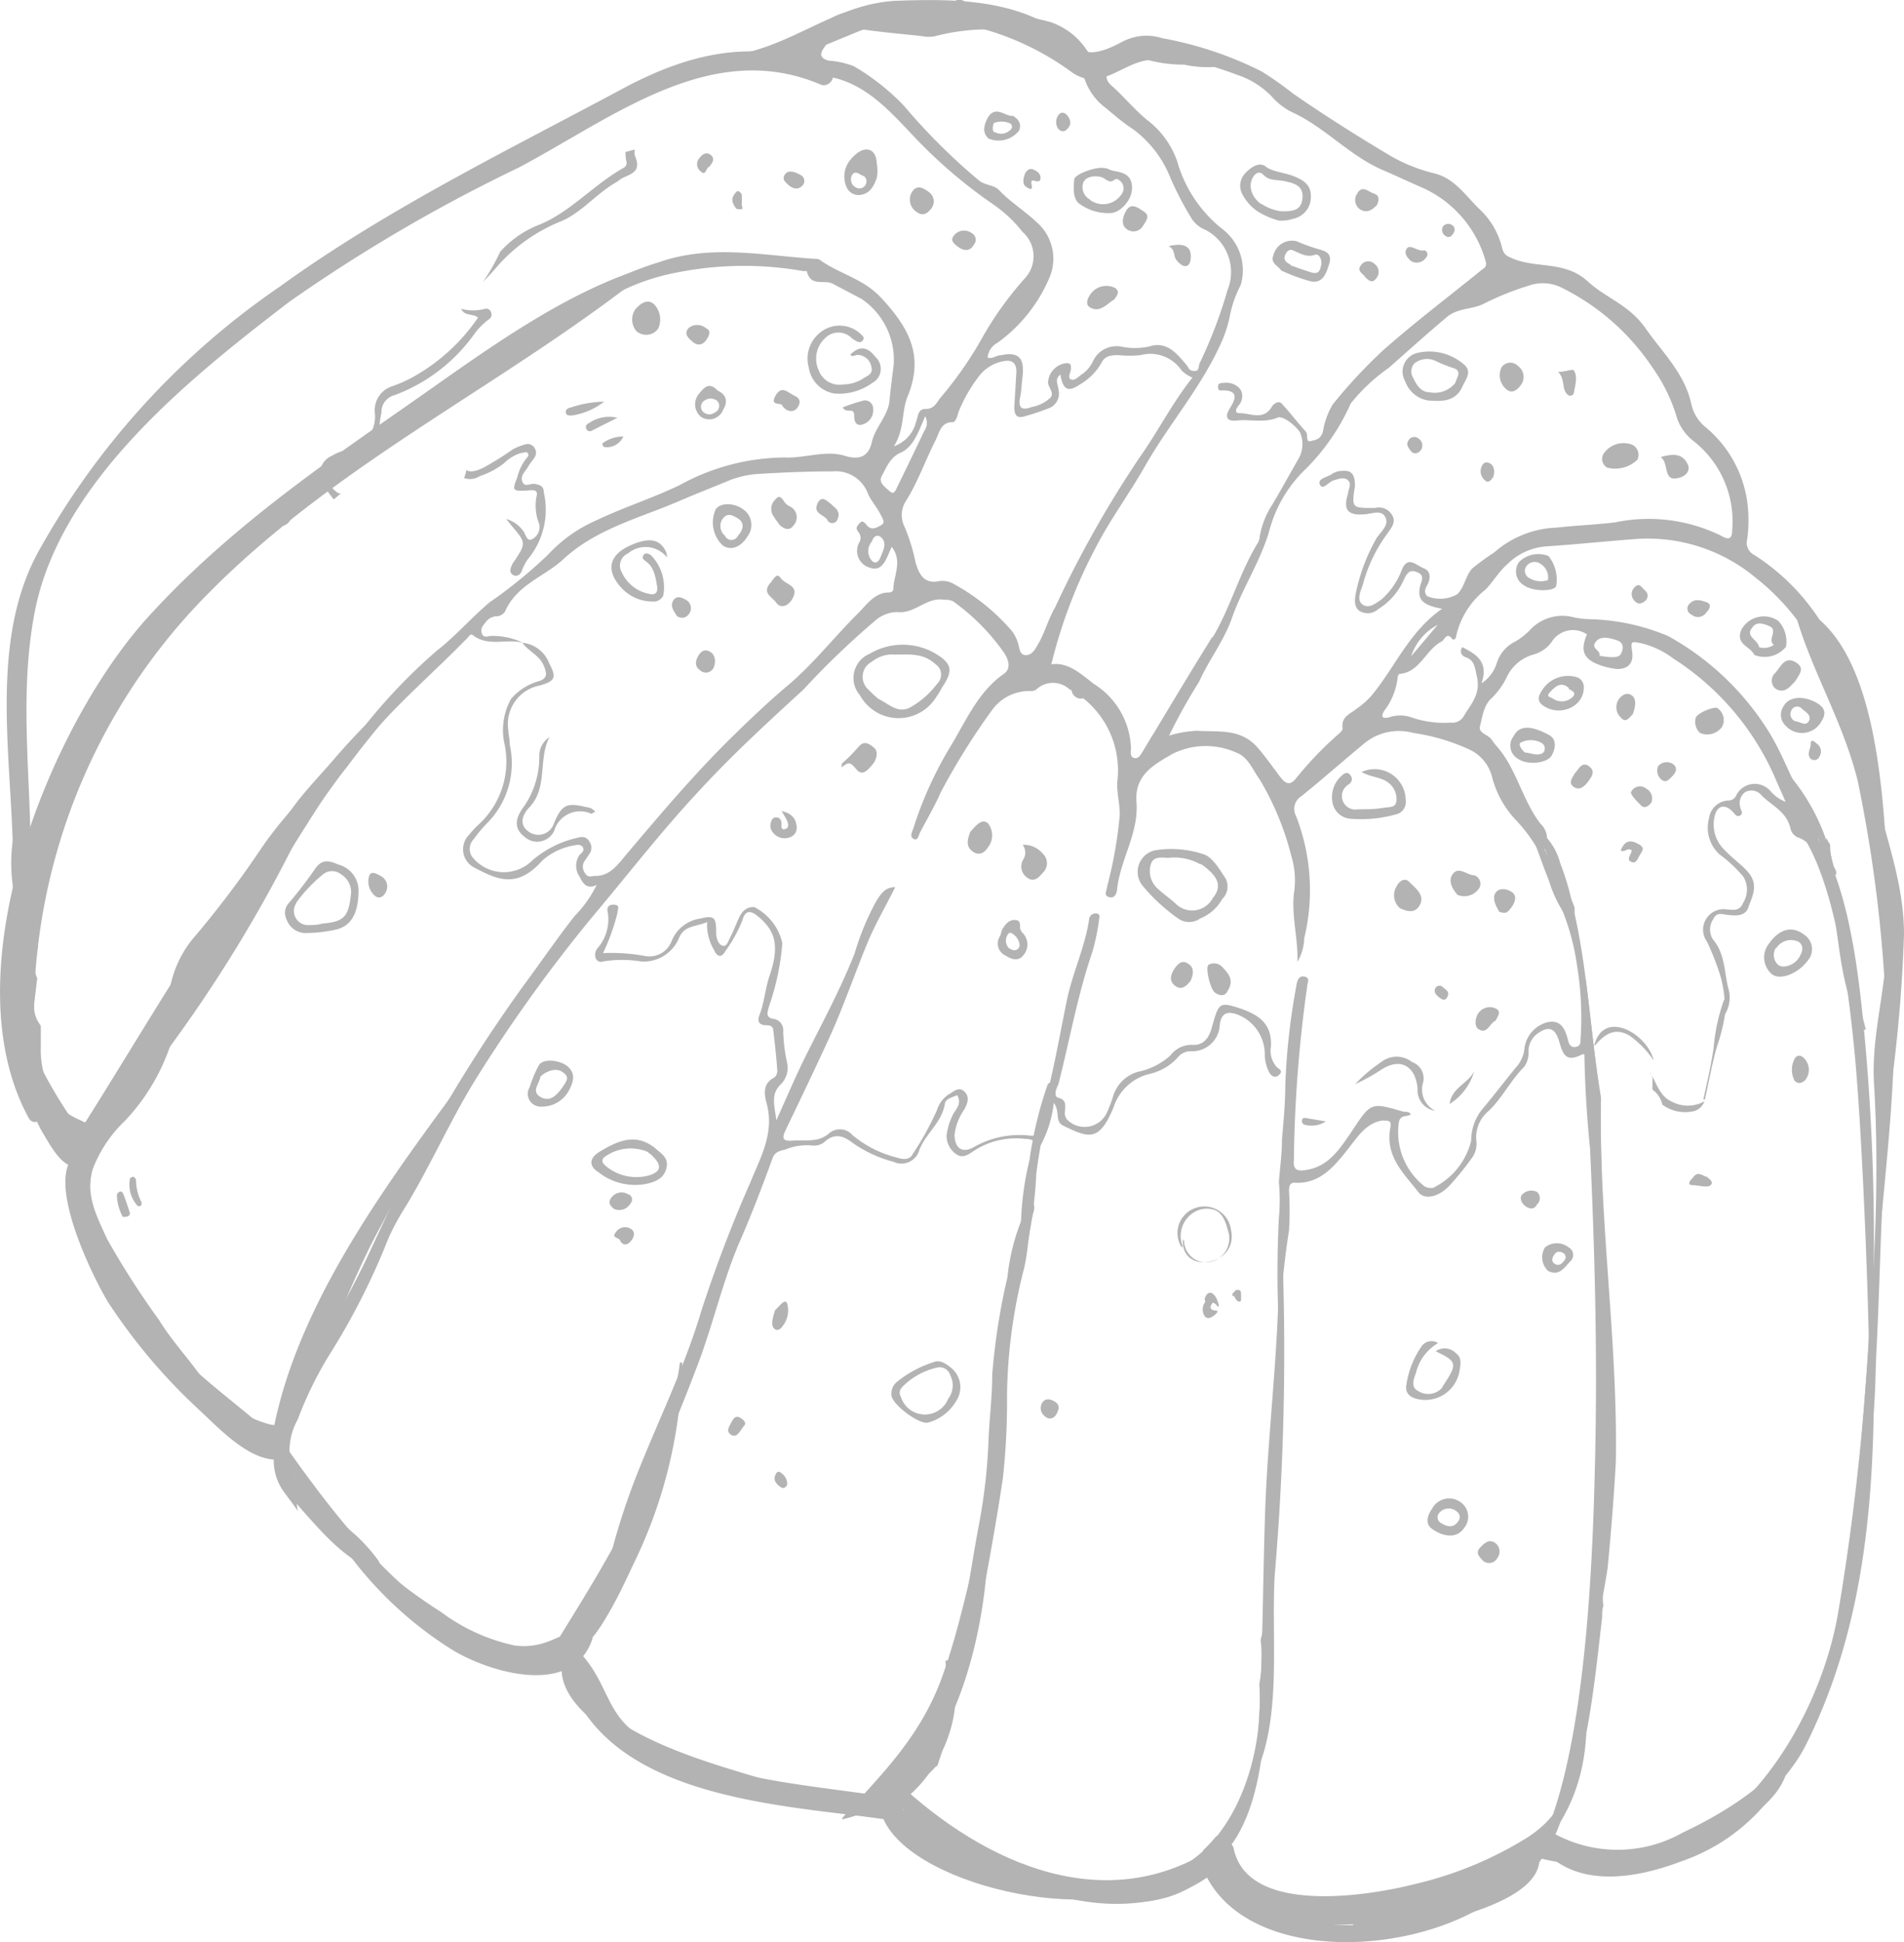 <?xml version="1.0" encoding="UTF-8"?> <svg xmlns="http://www.w3.org/2000/svg" viewBox="0 0 86.35 88.05"> <defs> <style>.cls-1,.cls-2{fill:#b3b3b3;}.cls-1{fill-rule:evenodd;}</style> </defs> <g id="Слой_2" data-name="Слой 2"> <g id="Слой_1-2" data-name="Слой 1"> <path class="cls-1" d="M57.87,66.61c0,.65-.08,1.3-.13,2,0,.5,0,1,0,1.5a14.4,14.4,0,0,0,.16-2.39Z"></path> <path class="cls-1" d="M72.6,49.77c-.47-2.79-.57-5.58-1.19-8.35,0-.1,0-.19,0-.28a6.57,6.57,0,0,0-.26-.61c-.1-.22-.17-.59-.43-.45s-.18.47-.06.74a10.52,10.52,0,0,1,.85,2.88,14.52,14.52,0,0,1,.17,3.42c0,.15,0,.29-.2.34s-.31-.08-.35-.24c-.13-.52-.3-1-.93-.88a1.4,1.4,0,0,0-1.07,1.26,1.49,1.49,0,0,1-.36.77c-.52.63-1,1.27-1.54,1.91a2.26,2.26,0,0,0-.51,1.44A3.24,3.24,0,0,1,65,53.85a.57.57,0,0,1-.4-.07,3.12,3.12,0,0,1-1.16-2.9c.08-.38.37-.22.54-.36-.09-.16-.25-.09-.37-.13-1.49-.44-1.44-.4-2.37,1-.5.72-1,1.5-2,1.65-.41.07-.6,0-.56-.45a60.6,60.6,0,0,1,.6-7.85c0-.18.16-.39-.1-.46s-.35.16-.38.37a30.3,30.3,0,0,0-.51,4.56c0,.81-.08,1.63-.15,2.44,0,.65-.09,1.29-.14,1.94a8.76,8.76,0,0,1,0,1.62,49.2,49.2,0,0,0,0,5c.1-1.48.23-3,.46-4.43a14.7,14.7,0,0,0,0-1.76c0-.16,0-.41.25-.4,1.15.07,1.81-.74,2.48-1.6.4-.51.78-1.1,1.49-1.22.32,0,.44,0,.37.35-.23,1.3.63,2.06,1.28,2.9.29.37.92.21,1.4-.29a13.09,13.09,0,0,0,1-1.23,1.09,1.09,0,0,0,.23-.77,1.54,1.54,0,0,1,.55-1.39c.62-.59,1-1.39,1.61-2a1.07,1.07,0,0,0,.2-.71,1,1,0,0,1,.45-.83c.46-.32.76-.22.93.35s.28,1,1,.65c.21-.12.23.08.24.22.07.88.36,1.72.38,2.62a13.31,13.31,0,0,0,.31,2.18C72.59,51.8,72.58,50.78,72.6,49.77Z"></path> <path class="cls-1" d="M74.94,48.84a1.6,1.6,0,0,1,0,.23c0,.11,0,.22,0,.33a1.12,1.12,0,0,1,.45.68,1.72,1.72,0,0,0,1.29.32.71.71,0,0,0,.62-.47,1.56,1.56,0,0,1-1.51,0c-.51-.24-.65-.79-.92-1.25l0-.05Z"></path> <path class="cls-1" d="M28,41.4c0-.17.14-.35-.11-.38s-.39.08-.33.32A2,2,0,0,1,27.09,43a.45.45,0,0,0-.06.47.25.25,0,0,0,.31.12,5.35,5.35,0,0,1,1.74,0,1.74,1.74,0,0,0,1.73-1.1c.25-.55.78-.47,1.26-.69a2.21,2.21,0,0,0,.31,1.26c.13.3.32.4.51.07a6.44,6.44,0,0,0,.78-1.41c.13-.48.39-.44.7-.18.81.66,1,1.36.51,2.76-.18.56-.22,1.16-.43,1.7-.11.27-.05.46.26.48.15,0,.34,0,.36.23.07.6.14,1.21.18,1.81a.4.4,0,0,1-.13.33c-.53.26-.47.75-.35,1.18.36,1.34-.28,2.44-.73,3.55a62.19,62.19,0,0,0-2.23,5.84c-.78,2.63-2,5.06-3,7.62a31.54,31.54,0,0,0-1.14,3.57,16.69,16.69,0,0,1-.48,1.75l.5.41c.72-1.46.83-3.18,1.43-4.7C30,66,30.87,63.91,31.67,61.8c.69-1.83,1.12-3.77,1.9-5.56.53-1.22,1-2.45,1.46-3.71.12-.39.47-.35.7-.46a2.58,2.58,0,0,1,1.08-.14.77.77,0,0,0,.55-.13c.46-.44.86-.33,1.29,0a5.7,5.7,0,0,0,1.87.87.84.84,0,0,0,1.17-.52c.29-.77,1-1.22,1.16-2.09,0-.24.34-.31.56-.41.2.35,0,.58-.16.82a2.9,2.9,0,0,0-.32,1,1,1,0,0,0,.43.85c.24.18.48.08.71-.08a3.5,3.5,0,0,1,2.4-.61c.28,0,.6.07.58.55A5.3,5.3,0,0,0,47.79,50c.32.42,0,.85.48,1.06,1.13.54,1.58.7,2.23-.85a2.27,2.27,0,0,1,1.62-1.52,2.44,2.44,0,0,0,1.32-.78.74.74,0,0,1,.58-.25,1.25,1.25,0,0,0,1.3-1.22c.07-.47.29-.59.7-.48a1.94,1.94,0,0,1,1.34,1.78,1.78,1.78,0,0,0,.22.91c.13.19.3.22.45.06s0-.23-.12-.33a1.09,1.09,0,0,1-.27-.93c.06-1.07-.6-1.45-1.36-1.72-1-.33-1-.27-1.31.81-.12.47-.35.86-.89.83a1.19,1.19,0,0,0-1,.48,3.11,3.11,0,0,1-1.47.74,1.65,1.65,0,0,0-1.14,1.15,6,6,0,0,1-.27.7,1.11,1.11,0,0,1-1.82.3.45.45,0,0,1-.08-.35c0-.26.09-.52-.3-.62-.23-.06-.11-.4,0-.61.51-2,.87-4.05,1.54-6a10.12,10.12,0,0,0,.29-1.35c0-.16.13-.36-.11-.4a.3.3,0,0,0-.33.29c-.19,1.25-.74,2.39-1,3.62-.32,1.56-.59,3.14-1,4.67-.1.35,0,.71-.13,1.06s-.26.48-.59.43a4.18,4.18,0,0,0-2.55.55c-.51.26-.82,0-.83-.58a2.5,2.5,0,0,1,.45-1.16c.14-.28.25-.55,0-.8s-.49,0-.69.11a1.29,1.29,0,0,0-.55.71,13.46,13.46,0,0,1-1.1,2c-.16.33-.51.24-.8.15a5,5,0,0,1-1.94-1,.75.75,0,0,0-1.07-.07c-.5.43-1.07.27-1.62.32s-.5-.16-.3-.56c.61-1.27,1.22-2.54,1.81-3.82.7-1.48,1.21-3,1.85-4.56.35-.85.82-1.65,1.27-2.55-.48,0-.65.32-.84.6a11.86,11.86,0,0,0-1,2.4c-.69,1.75-1.59,3.37-2.39,5-.38.8-.73,1.61-1.16,2.57-.09-.69-.27-1.2.22-1.65a1.06,1.06,0,0,0,.27-.94,7.56,7.56,0,0,1-.18-1.43.52.52,0,0,0-.39-.57c-.47-.05-.31-.34-.24-.62a11.33,11.33,0,0,0,.59-2.82,2.42,2.42,0,0,0-1.28-1.64c-.35,0-.54.18-.68.48s-.24.58-.38.85-.18.48-.38.42-.29-.37-.28-.63c0-.65-.1-.75-.7-.6a1.65,1.65,0,0,0-1.31,1,1.08,1.08,0,0,1-1.27.69,8.51,8.51,0,0,0-1.85-.12A9.62,9.62,0,0,0,28,41.4Z"></path> <path class="cls-1" d="M44.73,71.46c.27-1.47.53-2.95.75-4.43a31.25,31.25,0,0,0,.19-3.76,24,24,0,0,1,.73-5.6c.25-.9.22-1.87.49-2.78a.57.57,0,0,0-.13-.51,9.6,9.6,0,0,0-1.07,3.52A29.72,29.72,0,0,0,45,62.31c0,.92-.11,1.85-.16,2.77A26,26,0,0,1,44.42,69c-.34,1.76-.56,3.54-1,5.28a18.34,18.34,0,0,1-.5,2.61l.41,0c0-.07.06-.14.1-.21C43.89,75,44.24,73.2,44.73,71.46Z"></path> <path class="cls-1" d="M28.4,7.29c.05.14,0,.24-.1.31-1.38.76-2.47,2.07-3.95,2.63a4.59,4.59,0,0,0-1.67,1.19,9.17,9.17,0,0,1-.78,1.37c.24-.25.48-.51.71-.78a7.66,7.66,0,0,1,2.89-2c.91-.41,1.56-1.24,2.42-1.73.12-.07.23-.17.35-.23.43-.19.82-.31.52-1a.84.84,0,0,1,0-.27l-.42.11A1.84,1.84,0,0,0,28.4,7.29Z"></path> <path class="cls-1" d="M1.51,41.26a1.21,1.21,0,0,1-.12-.48,5.51,5.51,0,0,1-.21-2.14A1.37,1.37,0,0,1,1,38c0-.51,0-1,0-1.5a7.32,7.32,0,0,0,.36,6.06,2.49,2.49,0,0,1,.26.83A3.57,3.57,0,0,0,1.51,41.26Z"></path> <path class="cls-1" d="M14.62,21.89a4.78,4.78,0,0,0,.52.75l.33-.28a.28.28,0,0,1-.12,0,1.11,1.11,0,0,1-.54-.92c0-.37.37-.46.64-.57l1.25-.53a.72.72,0,0,0,.49-.76,5.16,5.16,0,0,1,.11-.88.78.78,0,0,1,.58-.78,7.78,7.78,0,0,0,3.62-2.76,3,3,0,0,1,.63-.65c.11-.07.2-.18.15-.31A.23.23,0,0,0,22,14a2.12,2.12,0,0,1-1.09,0l0,0c.18.36.52.19.77.4a8.69,8.69,0,0,1-2.84,2.63,5.86,5.86,0,0,1-1.08.49A1.14,1.14,0,0,0,17,18.72a1.54,1.54,0,0,1-1.36,1.7,2.24,2.24,0,0,0-.6.25A.87.87,0,0,0,14.62,21.89Z"></path> <path class="cls-1" d="M79.9,36.07c.47.47,1.15.73,1.31,1.53a.59.59,0,0,0,.31.36,1.2,1.2,0,0,1,.82.91,6.07,6.07,0,0,1,.94.82c0-.12,0-.23-.09-.35A3,3,0,0,1,83,38.29a1.56,1.56,0,0,1-.18-.34c.1.26-.39.3-.4.28s.18-.61.12-.69-.07-.14-.1-.2-.07-.15-.11-.21c-.92-1.2-1.33-2.72-2.14-4a12.48,12.48,0,0,0-4.53-4.29,9.73,9.73,0,0,0-3.6-.77,3.67,3.67,0,0,1-.8-.11,2,2,0,0,0-1.89.62,2.92,2.92,0,0,1-.68.52,1.62,1.62,0,0,0-.82,1,1.72,1.72,0,0,1-.68.88c.34-1-.27-1.33-.87-1.64a.28.28,0,0,0,.14.45c.42.15.42.45.52.88.18.82-.27,1.24-.59,1.79a.59.59,0,0,1-.59.3A4.56,4.56,0,0,1,64,32.52a1.55,1.55,0,0,0-1,0c-.29.07-.4,0-.22-.3a3,3,0,0,0,.61-1.54c0-.05.06-.13.09-.13.91-.07,1.18-1.09,1.89-1.46.15-.08.24-.46.49-.12.06.07.16,0,.17-.09a3.72,3.72,0,0,1,1.34-2.15c.35-.36.6-.81,1-1.16a2.78,2.78,0,0,1,1.77-.8c1.34-.09,2.68-.23,4-.33a7.64,7.64,0,0,1,5.48,1.75,10.42,10.42,0,0,1,2.27,2.47,1.08,1.08,0,0,1,.67-.5,9.88,9.88,0,0,0-3-3,.62.62,0,0,1-.32-.72,6.45,6.45,0,0,0,0-1.7,5.37,5.37,0,0,0-1.92-3.4,1.84,1.84,0,0,1-.61-1c-.3-1.41-1.31-2.35-2.07-3.44s-1.8-1.38-2.63-2.14c-1-.92-2.23-.6-3.31-1-.3-.13-.47-.16-.57-.49a3.54,3.54,0,0,0-.93-1.69C66.5,8.93,66,8.09,65.05,7.86a7.53,7.53,0,0,1-2-.8c-1.49-.89-3-1.84-4.41-2.82a15.65,15.65,0,0,0-1.42-1A16.54,16.54,0,0,0,52.7,1.73a2.31,2.31,0,0,0-2.4.63c-.47.57-.67.3-1-.07A3.22,3.22,0,0,0,47.64,1,10.56,10.56,0,0,0,43.93.67,11.69,11.69,0,0,1,39.29.6a2,2,0,0,0-2.23.87c-.15.22-.24.57-.55.62-1,.16-2,.54-3.08.77a10.28,10.28,0,0,1,2.9.56l.76,0c1.93.11,3.12,1.46,4.35,2.76a22.45,22.45,0,0,0,3.61,3.09,6,6,0,0,1,1.32,1.24,1.47,1.47,0,0,1,.08,2.14,15.66,15.66,0,0,0-1.83,2.53,17.17,17.17,0,0,1-2,2.89c-.15.21-.28.48-.64.47s-.34.35-.44.6a1.54,1.54,0,0,1-1,1.09c.49-.76.34-1.57.62-2.25.76-1.85.07-3.11-1.19-4.47-.8-.87-1.87-1.08-2.75-1.7a.28.28,0,0,0-.16-.07c-2.4-.14-4.79-.69-7.18.15a12.25,12.25,0,0,0-3.77,1.89,2.85,2.85,0,0,1,.77,0l.18.05a9.87,9.87,0,0,1,3.61-1.47,15.5,15.5,0,0,1,5.76-.07c.05,0,.16,0,.16,0,.17.74.79.37,1.17.57l1.31.69a3.33,3.33,0,0,1,1.46,3c-.07.54-.14,1.08-.19,1.62-.07.7-.65,1.2-.8,1.87s-.57.82-1.21.63c-.89-.28-1.81.11-2.72.07a10,10,0,0,0-4.78,1.25c-1.22.59-2.52,1-3.74,1.58a6.58,6.58,0,0,0-2.24,1.58,21.17,21.17,0,0,1-2.65,2.16c-.83.7-1.54,1.53-2.39,2.19a25.37,25.37,0,0,0-3.76,4.05c-1.37,1.68-3,3.13-4.22,4.94a44.6,44.6,0,0,1-3.11,4.1,5,5,0,0,0-1,2.14,11.92,11.92,0,0,1-3.41,6.35c-.53.48-.48.5-.93-.17a20.84,20.84,0,0,1-1.63-2.74,3.52,3.52,0,0,1-.21-2.18,1.39,1.39,0,0,1-.06-.58c.05-.38.09-.77.14-1.15a1.19,1.19,0,0,1-.11-.41,2.08,2.08,0,0,1-.15.39A5.4,5.4,0,0,0,.9,47.45a2.7,2.7,0,0,0,.23,1.28c.59,1,1.22,2.05,1.89,3a1.84,1.84,0,0,1,.35,1.76,1.56,1.56,0,0,0,0,.68,9.32,9.32,0,0,0,1.73,3.9c.94,1.32,1.8,2.7,2.8,4A12.85,12.85,0,0,0,9.43,64a4.32,4.32,0,0,0,2.8,1.54c.32,0,.22.23.2.4a2.41,2.41,0,0,0,.42,1.66c.22.31.46.6.66.91a3.19,3.19,0,0,1,0-1.34l-.15-.26a2.9,2.9,0,0,1,.14-2.55,17,17,0,0,1,1.42-2.91,31.63,31.63,0,0,0,2.7-5.32,10.67,10.67,0,0,1,.74-1.37c1.18-1.93,2.09-4.05,3.32-6a68.76,68.76,0,0,1,5.14-7.14c1.62-1.92,3.16-3.92,4.87-5.75,1.5-1.63,3.12-3.12,4.74-4.6a37.25,37.25,0,0,1,3.27-3.14,1.52,1.52,0,0,1,1-.38c.78.09,1.33-.69,2.1-.56.15,0,.31,0,.45.09a9.71,9.71,0,0,1,2.29,2.32c.22.34.31.71,0,.94-1.19.82-1.74,2.17-2.47,3.36a17.19,17.19,0,0,0-1.64,3.63c-.05.16-.2.39,0,.5s.23-.17.3-.3c.32-.61.67-1.2.94-1.82A31.2,31.2,0,0,1,45,32.18a2.07,2.07,0,0,1,1.7-.85c.11,0,.22,0,.32-.09a1.1,1.1,0,0,1,1.47,0,4.17,4.17,0,0,1,2.19,4.12c-.06.54.12,1.06.1,1.62a19.27,19.27,0,0,1-.57,3.21c0,.17-.18.4.08.48s.35-.16.37-.33c.14-1.38,1-2.57.88-4-.09-1.23.85-1.7,1.63-2.16a3.38,3.38,0,0,1,2.9-.06c.53.19.74.78,1.06,1.22a12.74,12.74,0,0,1,1.42,3.42,3.81,3.81,0,0,1,.13,1.76c-.11,1.05.2,2.05.16,3.09a2.24,2.24,0,0,0,.31-1.08A9.24,9.24,0,0,0,58.78,37a.68.68,0,0,1,.25-.91c.95-.77,1.87-1.58,2.81-2.36a2.47,2.47,0,0,1,2.26-.5,9.21,9.21,0,0,1,2.56.76,1.88,1.88,0,0,1,1,1.2,4.42,4.42,0,0,0,1.1,2,7.1,7.1,0,0,1,1.1,1.53.94.94,0,0,0,0-1.38c-.83-1.08-1.09-2.52-2-3.53a3.15,3.15,0,0,1-.22-.29c-.16-.22-.61-.29-.52-.6s.15-.93.51-1.25a3.41,3.41,0,0,0,.69-.94,1.9,1.9,0,0,1,1.24-1.06,1.49,1.49,0,0,0,.82-.58,1.13,1.13,0,0,1,1.59-.33c-.31.74-.16,1.12.58,1.39a3.19,3.19,0,0,0,.8.18c.49,0,.75-.27.67-.79s0-.44.36-.39a3.89,3.89,0,0,1,1.5.7,12.2,12.2,0,0,1,4.66,5.5c.13.31.27.6.44,1a1.72,1.72,0,0,1-.69-.49.94.94,0,0,0-1.55.2.37.37,0,0,1-.31.23.92.92,0,0,0-.92.8,1.63,1.63,0,0,0,.48,1.65,6.2,6.2,0,0,1,1.07,1,1.12,1.12,0,0,1,0,1.18c-.16.4-.45.33-.74.31a.93.93,0,0,0-.9,1.47,12,12,0,0,1,.62,1.6A5.51,5.51,0,0,1,78.22,46a1.45,1.45,0,0,0,.19-1.09c-.22-.76-.15-1.64-.71-2.3a.83.83,0,0,1,0-.94c.16-.35.43-.21.67-.19s.77.11.92-.34.5-1,0-1.59c-.32-.37-.72-.63-1.06-1a1.59,1.59,0,0,1-.48-1.48c.09-.52.43-.65.79-.31.12.1.2.31.38.21s0-.26,0-.4a.61.61,0,0,1,.23-.66A.59.59,0,0,1,79.9,36.07ZM64,29.75a2.46,2.46,0,0,1,1.2-1.42ZM45.24,15.54a7,7,0,0,0,2.34-2.92A2.19,2.19,0,0,0,47,10.06c-.54-.51-1.17-.89-1.69-1.44-.23-.24-.61-.21-.89-.42A27.61,27.61,0,0,1,41,4.8,10.34,10.34,0,0,0,38.72,3a3.83,3.83,0,0,0-1.14-.25c-.37-.1-.42-.28-.22-.57.37-.53.73-1,1.47-.89,1,.16,2,.24,3,.35a1.41,1.41,0,0,0,.58,0,9.45,9.45,0,0,1,4-.17,3.49,3.49,0,0,1,2.85,2.3,2.76,2.76,0,0,0,.73,1c.43.34.83.71,1.27,1a5,5,0,0,1,1.83,2.32A15.39,15.39,0,0,0,54,9.84a1.31,1.31,0,0,0,.67.58,2.16,2.16,0,0,1,1,2.73,20.92,20.92,0,0,1-1.26,3.31c-.07.13,0,.38-.26.36s-.24-.17-.35-.29c-.45-.52-.89-1.08-1.69-.82a3.06,3.06,0,0,1-1.28,0,1.18,1.18,0,0,0-1.25.64,1.49,1.49,0,0,1-.5.61c-.16.1-.33.32-.51.24s0-.32,0-.49,0-.23-.19-.25a.94.94,0,0,0-.85.87c0,.24.3.46.11.7a1.68,1.68,0,0,1-.84.42c-.38.14-.66.13-.53-.46.06-.29.06-.58.1-.88.11-.89-.17-1.18-1-1-.19,0-.36.18-.58.1A.84.84,0,0,1,45.24,15.54Zm-5.3,9.7c-.07.2-.21.36-.39.19a.66.66,0,0,1,0-.89c.07-.25.25-.31.4-.19C40.25,24.62,40.06,24.94,39.94,25.24Zm.89-4.71c.61-.26.84-1,1.13-1.66a.64.64,0,0,1-.05.68c-.39.83-.79,1.65-1.19,2.47-.08.14-.15.45-.36.26s-.54-.4-.37-.7S40.35,20.74,40.83,20.53Zm-.51,6.33c-.65,0-1,.54-1.4.94-1.07,1.06-2,2.26-3.15,3.24-.86.72-1.68,1.5-2.49,2.29C31.57,35,30,36.85,28.43,38.71c-.39.46-.75,1-1.41,1-.2,0-.35.11-.49-.13a.47.47,0,0,1,0-.57l.21-.31a.47.47,0,0,0,0-.53.38.38,0,0,0-.45-.21A4.72,4.72,0,0,0,24.15,39a1.83,1.83,0,0,1-2.74-.16.63.63,0,0,1,.08-.8,5.81,5.81,0,0,1,.63-.75,3.85,3.85,0,0,0,1-3.52c0-.23-.06-.46-.07-.69a1.78,1.78,0,0,1,1.42-2c.71-.2.78-.36.44-1a1.45,1.45,0,0,0-1.22-.94c.29.41.81.57,1,1.11.11.31.13.48-.21.62a2.59,2.59,0,0,0-1.3.81,2.91,2.91,0,0,0-.31,2,3.87,3.87,0,0,1-1.14,3.68,4.29,4.29,0,0,0-.46.49.93.93,0,0,0,.18,1.45c1.12.6,2,1,3.15-.29a2.9,2.9,0,0,1,1.55-.7.27.27,0,0,1,.26.07c.12.16,0,.27-.12.37a.86.86,0,0,0,0,1c.15.32.34.58.77.37a5.43,5.43,0,0,1-1,1.41c-.79,1-1.55,2.12-2.33,3.17a68.67,68.67,0,0,0-5.17,8.37c-.73,1.35-1.35,2.75-2,4.13a42,42,0,0,1-2.23,4,16.55,16.55,0,0,0-1.45,3c-.16.42-.3.48-.77.34a5.67,5.67,0,0,1-3-2.15c-.62-.87-1.35-1.65-1.9-2.55a38.31,38.31,0,0,1-2.36-3.68c-.45-1-1-2-.64-3.17A6,6,0,0,1,5.68,50.8a9.35,9.35,0,0,0,2.38-4.68,8.71,8.71,0,0,1,2.11-4.27,42.45,42.45,0,0,0,3-4.21c1-1.39,2.25-2.61,3.34-3.94,1.44-1.76,3.15-3.19,4.71-4.8.07-.07.12-.19.23-.1.71.54,1.53.14,2.27.34a3.22,3.22,0,0,0-1.42-.31c-.17,0-.37.12-.45-.12s.08-.37.18-.51a.66.66,0,0,1,.46-.26.48.48,0,0,0,.41-.21c.54-1.23,1.77-1.57,2.64-2.37,1.48-1.37,3.39-1.85,5.16-2.6.8-.35,1.61-.66,2.42-1a4.54,4.54,0,0,1,1.2-.27c1.15-.07,2.29-.12,3.44-.12a1.56,1.56,0,0,1,1.6,1c.13.32.38.58.54.89s.26.44.06.55-.44.26-.65,0-.26-.17-.4,0,0,.26.06.37a.39.39,0,0,1,0,.41.79.79,0,0,0,.49,1.15c.48.17.68-.25.85-.65l.13-.3c.47.6.14,1.21.08,1.8C40.54,26.84,40.41,26.85,40.32,26.86Zm6.75,2.36c-.13.23-.27.49-.56.48s-.27-.36-.35-.57a1.8,1.8,0,0,0-.25-.5,9.43,9.43,0,0,0-2.7-2.18,1,1,0,0,0-.69-.09c-.63.09-.84-.33-1-.87A8.29,8.29,0,0,0,41,23.83a1.17,1.17,0,0,1,.1-1.14c.53-.85.86-1.8,1.31-2.69.19-.35.23-.86.79-.86.15,0,.22-.28.27-.46a6.82,6.82,0,0,1,.88-1.56,1.83,1.83,0,0,1,1.13-.74c.41-.09.65.06.61.56L46,18.45c0,.36.11.53.45.43a11.11,11.11,0,0,0,1.11-.37.71.71,0,0,0,.44-.86c0-.2-.2-.44.09-.67.12.7.35.81.87.46a2.67,2.67,0,0,0,1-1c.15-.32.46-.34.77-.34a4.68,4.68,0,0,0,1,0,1.71,1.71,0,0,1,1.86.7,1.6,1.6,0,0,0,.49.32c-.9,1.12-1.55,2.42-2.37,3.58a49.29,49.29,0,0,0-3.86,6.84C47.54,28.06,47.39,28.68,47.07,29.22Zm7.9-.33c-.89,1.43-1.76,2.88-2.63,4.33-.17.26-.32.53-.48.79s-.24.41-.44.35-.12-.33-.13-.51A3.58,3.58,0,0,0,49.6,31c-.58-.45-1.17-1-1.92-.88a22.81,22.81,0,0,1,2-5.27c.65-1.27,1.5-2.41,2.21-3.65,1.13-2,2.64-3.68,3.56-5.81a5.74,5.74,0,0,0,.34-1.14,5.16,5.16,0,0,1,.48-1.33,2.35,2.35,0,0,0-.8-2.51,6,6,0,0,1-2.08-3.09,4,4,0,0,0-1.25-1.79c-.63-.48-1.12-1.11-1.71-1.63-.37-.32-.28-.6,0-.89a2,2,0,0,1,1.83-.62,19,19,0,0,1,3.84,1,3.85,3.85,0,0,1,1.59,1,2.94,2.94,0,0,0,1,.74c1.43.68,2.54,1.94,4,2.57.56.24,1.11.5,1.68.75a5.18,5.18,0,0,1,3,3.37c.09.28-.06.32-.19.43-1.48,1.2-3,2.35-4.43,3.61a22.67,22.67,0,0,0-2.31,2.48A3.44,3.44,0,0,0,60,19.55c-.09.37-.35.4-.57.45s-.1-.29-.2-.42c-.38-.42-.72-.87-1.1-1.28-.14-.15-.34,0-.42.09-.39.72-1,.33-1.51.34-.25,0-.12-.25,0-.38s.24-.51,0-.76a.83.83,0,0,0-.71-.23c-.11,0-.26,0-.25.19s.11.15.22.15c.58,0,.67.25.34.77s-.08.65.36.59,1.18.13,1.79-.13c.22-.09.78.33,1,.66a1.32,1.32,0,0,1-.05,1.19c-.4.7-.79,1.41-1.2,2.1a3.85,3.85,0,0,0-.57,1.44.66.66,0,0,1-.06.25C56.22,25.94,55.81,27.54,55,28.89Zm7.21,2.67a3.84,3.84,0,0,1-.68.59c-.29.23-.69.35-.61.88,0,.06-.07.15-.13.2a16,16,0,0,0-2,2.08c-.28.34-.49.19-.71-.1s-.64-.88-1-1.3c-.78-.91-1.79-.71-2.75-.78a5.21,5.21,0,0,0-1.28.22,26,26,0,0,1,1.36-2.44c.45-1,1.12-1.85,1.48-2.86.47-1.36,1.27-2.54,1.69-3.93a6,6,0,0,1,1.71-2.9,9.87,9.87,0,0,0,2-2.93,8.19,8.19,0,0,1,1.72-1.61c.87-.77,1.74-1.55,2.63-2.3.54-.45,1.17-.33,1.72-.63a13.17,13.17,0,0,1,2-.8,1.92,1.92,0,0,1,1.53.11,10.59,10.59,0,0,1,4.08,3.6A7.66,7.66,0,0,1,76.07,19,2.23,2.23,0,0,0,76.81,20a4.62,4.62,0,0,1,1.75,4c0,.45-.16.49-.5.29a7.45,7.45,0,0,0-4.8-.61c-.89.11-1.78.14-2.67.24a4.53,4.53,0,0,0-2.83,1.13,11,11,0,0,0-1,.73c-.3.34-.34.84-.67,1.16a1.56,1.56,0,0,1-1.36.09c-.17-.18-.09-.35,0-.51s.24-.59-.15-.75-.72-.58-1,.05a3.38,3.38,0,0,1-.93,1.36c-.27.18-.57.43-.85.23s-.11-.57,0-.88a6.85,6.85,0,0,1,1.12-2.34c.16-.24.39-.48.24-.79a.69.69,0,0,0-.8-.37h-.06c-1,0-1,0-.85-1,0-.48-.12-.73-.59-.68a.81.81,0,0,0-.44.13c-.21.16-.69.21-.56.49s.4-.13.62-.19.48-.18.66,0,0,.39,0,.59c-.25.74,0,1,.69.95.35,0,.81-.25,1,.13s-.25.68-.43,1a8.34,8.34,0,0,0-.91,2.44c-.05.28-.1.62.17.81a.71.71,0,0,0,.84-.08,3,3,0,0,0,1.15-1.3c.13-.27.24-.54.62-.38s.18.41.13.66c-.12.58.1.83,1,1C63.89,28.65,63.25,30.29,62.18,31.56Zm10.36-1.83c.07-.26-.4-.31-.18-.62s.66-.19,1-.07.24.49.12.65S72.88,29.79,72.54,29.73Z"></path> <path class="cls-1" d="M55.43,40.76a2,2,0,0,1-1,.88.86.86,0,0,1-1,0,8.27,8.27,0,0,1-1.6-1.47,1,1,0,0,1,.68-1.64,4.69,4.69,0,0,1,2.08.2c.4.13.72.68,1,1.11A.79.79,0,0,1,55.43,40.76Zm-1-1.58A2.41,2.41,0,0,0,53,38.89c-.29,0-.69-.1-.81.3a1.07,1.07,0,0,0,.35,1.13c.25.23.53.42.78.65A1.06,1.06,0,0,0,55,40.72C55.42,40.2,55.3,39.76,54.48,39.18Z"></path> <path class="cls-1" d="M42.72,31.17a3.07,3.07,0,0,1-.26.43A2,2,0,0,1,39,31.52a1.19,1.19,0,0,1,.44-1.88,2.94,2.94,0,0,1,3,0C43.18,30.09,43.24,30.41,42.72,31.17Zm-2.89.51c.48.23.9.7,1.47.38A3.94,3.94,0,0,0,42.5,31a.57.57,0,0,0-.09-.9c-.61-.56-1.33-.4-2-.43a1.49,1.49,0,0,0-.87.33.77.77,0,0,0-.16,1.26A6.29,6.29,0,0,0,39.83,31.68Z"></path> <path class="cls-1" d="M61.75,35a1.41,1.41,0,0,1,2,1.26.58.58,0,0,1-.48.67,5.82,5.82,0,0,1-2,.19.89.89,0,0,1-.84-.75,1.29,1.29,0,0,1,.45-1.23c.11-.11.25-.15.36,0s.09.3-.07.42a.61.61,0,0,0,.42,1.13c.37,0,.74,0,1.11-.06s.59,0,.63-.32a.92.92,0,0,0-.4-.85C62.6,35.22,62.17,35.24,61.75,35Z"></path> <path class="cls-1" d="M29.71,52.05c.24.23.62.41.52.88s-.46.63-.86.73a2.68,2.68,0,0,1-2.22-.51c-.47-.29-.42-.66.05-.94C28,51.73,28.82,51.34,29.71,52.05Zm-.34.17a2,2,0,0,0-2,.27c-.12.17,0,.27.09.36a2.16,2.16,0,0,0,2,.43c.51-.16.56-.44.17-.83C29.56,52.36,29.46,52.3,29.37,52.22Z"></path> <path class="cls-1" d="M43.12,62a1.13,1.13,0,0,1,.26,1.49,2.14,2.14,0,0,1-1.27,1c-.38.13-1.6-.77-1.68-1.21a.7.7,0,0,1,.27-.65,5.16,5.16,0,0,1,1.65-.88C42.61,61.64,42.88,61.8,43.12,62ZM43,63.42a1,1,0,0,0,.1-1.06A.5.5,0,0,0,42.5,62,3.19,3.19,0,0,0,41,62.8c-.14.13-.28.29-.14.54A1.14,1.14,0,0,0,43,63.42Z"></path> <path class="cls-1" d="M80.21,42.8c.49-.7,1.08-.85,1.63-.41A.78.78,0,0,1,82,43.53c-.46.63-1.29.94-1.66.62A1,1,0,0,1,80.21,42.8Zm.34.16a.6.6,0,0,0,.09.78c.23.2.82,0,1-.42.11-.2.17-.43-.05-.61A.78.78,0,0,0,80.55,43Z"></path> <path class="cls-1" d="M25.78,49.48a1.4,1.4,0,0,1-1.26.69.58.58,0,0,1-.5-.88,5.65,5.65,0,0,1,.42-1c.19-.32,1-.24,1.34.09S26,49.08,25.78,49.48Zm-1.27-.67c-.05.33-.43.67,0,.92s.74-.07,1-.44.29-.48,0-.69S24.76,48.56,24.51,48.81Z"></path> <path class="cls-1" d="M68.65,33.37c.29-.58.94-.4,1.58-.06.37.19.33.58.15.93s-1.07.48-1.54.16A.69.69,0,0,1,68.65,33.37Zm.52.75c.24,0,.56.19.82,0a.29.29,0,0,0-.12-.46,1,1,0,0,0-.89,0C68.83,33.72,69,34,69.17,34.12Z"></path> <path class="cls-1" d="M70,31.2a1.39,1.39,0,0,1,1.54-.49.47.47,0,0,1,.29.43,1,1,0,0,1-.42.84A1.24,1.24,0,0,1,70,32C69.61,31.74,69.84,31.44,70,31.2Zm1.16,0c-.33-.3-.58-.12-.82.13s-.09.25.07.33a.71.71,0,0,0,.92-.07C71.53,31.36,71.22,31.31,71.13,31.21Z"></path> <path class="cls-1" d="M65.09,50.36a.94.94,0,0,1-.8-1c-.09-1.05-.79-1.42-1.64-.87a8.6,8.6,0,0,1-1.19.66,6.85,6.85,0,0,1,1.18-1,1.13,1.13,0,0,1,1.4,0,.78.78,0,0,1,.5.93A1.08,1.08,0,0,0,65.09,50.36Z"></path> <path class="cls-1" d="M38.18,34.62a8.15,8.15,0,0,0,.72-.72c.28-.36.51-.19.74,0s.09.58-.08.77-.43.56-.72.21-.36-.34-.67-.09C38.17,34.76,38.18,34.68,38.18,34.62Z"></path> <path class="cls-1" d="M45.45,42.14c.17-.28.33-.45.6-.43s.19.24.22.41a.49.49,0,0,0,.13.2.74.74,0,0,1,0,1c-.22.27-.52.18-.8,0a.6.6,0,0,1-.24-.89C45.4,42.31,45.43,42.19,45.45,42.14Zm.32.85c.15.1.3.14.42,0s0-.43-.17-.58-.25-.17-.34,0A.49.49,0,0,0,45.77,43Z"></path> <path class="cls-1" d="M46.38,38.3a1.13,1.13,0,0,1,.92.41.59.59,0,0,1,0,.85c-.17.2-.39.46-.7.24a.61.61,0,0,1-.2-.82A.59.59,0,0,0,46.38,38.3Z"></path> <path class="cls-1" d="M76.91,32.52c.15-.24.9-.53,1-.4a.65.65,0,0,1,.19.83.83.83,0,0,1-1,.28A.69.69,0,0,1,76.91,32.52Z"></path> <path class="cls-1" d="M63.5,41.18a.77.77,0,0,1-.16-1c.12-.23.36-.42.58-.19s.7.56.49,1S63.84,41.33,63.5,41.18Z"></path> <path class="cls-1" d="M66.1,40.57c-.22-.25-.42-.61-.25-.89.27-.46.67,0,1,0a.4.4,0,0,1,.22.61A.81.81,0,0,1,66.1,40.57Z"></path> <path class="cls-1" d="M55.63,45c-.1.15-.31.16-.53,0s-.45-1.17-.29-1.26a.51.51,0,0,1,.64.12C55.74,44.17,56,44.45,55.63,45Z"></path> <path class="cls-1" d="M44,37.72c.26-.3.54-.64.81-.39a.88.88,0,0,1,0,1.08c-.19.3-.45.4-.74.16S43.9,38,44,37.72Z"></path> <path class="cls-1" d="M35.45,36.77c.47.11.65.35.68.71a.45.45,0,0,1-.31.48.66.66,0,0,1-.75-.2.47.47,0,0,1-.09-.52.21.21,0,0,1,.22-.18c.19,0,.25.14.24.34s.06.22.19.18.13-.19.09-.31S35.58,37,35.45,36.77Z"></path> <path class="cls-1" d="M54,44.46c-.2.26-.42.45-.71.23s-.2-.53,0-.81.39-.35.64-.16S54.11,44.21,54,44.46Z"></path> <path class="cls-1" d="M68,41.34c-.16-.26-.33-.59-.19-.84s.49-.23.74-.07.19.44,0,.7S68.3,41.43,68,41.34Z"></path> <path class="cls-1" d="M74.05,32.38c-.15.13-.3.42-.52.17a.64.64,0,0,1-.12-.84c.14-.2.37-.35.6-.18S74.16,32.08,74.05,32.38Z"></path> <path class="cls-1" d="M67.82,46.28c-.26.1-.38.66-.79.36-.18-.14-.11-.52,0-.68a.63.63,0,0,1,.84-.22C68.09,45.87,67.93,46.08,67.82,46.28Z"></path> <path class="cls-1" d="M81.39,49a1.07,1.07,0,0,1,0-1c.13-.21.31-.16.45,0a.74.74,0,0,1,0,1C81.7,49.09,81.58,49.17,81.39,49Z"></path> <path class="cls-1" d="M71.42,35.06c.18-.18.31-.55.63-.33s.15.46,0,.67-.39.47-.67.28S71.31,35.27,71.42,35.06Z"></path> <path class="cls-1" d="M35.15,59.4c.18-.16.43-.53.54-.33a1.13,1.13,0,0,1-.16,1c-.1.16-.27.32-.43.15S35.07,59.66,35.15,59.4Z"></path> <path class="cls-1" d="M74.89,36.39c-.14.17-.31.28-.46.13s-.5-.49-.46-.61a.45.45,0,0,1,.7-.15A.5.5,0,0,1,74.89,36.39Z"></path> <path class="cls-1" d="M27.85,54.81c-.17-.14-.29-.28-.14-.49a.57.57,0,0,1,.77-.18.25.25,0,0,1,.12.41A.59.59,0,0,1,27.85,54.81Z"></path> <path class="cls-1" d="M75.2,34.73a.52.52,0,0,1,.66-.1c.22.15.18.35,0,.54s-.31.35-.53.16A.54.54,0,0,1,75.2,34.73Z"></path> <path class="cls-1" d="M74,38.55c-.18-.15-.33.13-.5,0,.18-.41.39-.49.74-.32s.29.28.15.5-.18.45-.42.34S74,38.72,74,38.55Z"></path> <path class="cls-1" d="M47.39,64.21a.46.46,0,0,1-.12-.62c.16-.24.44-.15.63,0s.1.37,0,.54S47.59,64.39,47.39,64.21Z"></path> <path class="cls-1" d="M28.13,56.27c0-.18-.43-.12-.21-.39a.5.5,0,0,1,.72-.15c.17.13.12.34,0,.5S28.32,56.54,28.13,56.27Z"></path> <path class="cls-1" d="M66.86,48.56a2.59,2.59,0,0,1-1.12,1.49C65.85,49.29,66.58,49.13,66.86,48.56Z"></path> <path class="cls-1" d="M33.71,64.68c-.18.24-.3.52-.55.37s-.1-.36,0-.55.2-.37.45-.2S33.82,64.58,33.71,64.68Z"></path> <path class="cls-1" d="M77.42,53.36c.13.12.31.23.16.37s-.55,0-.82,0-.11-.22,0-.32C77,53.05,77.2,53.31,77.42,53.36Z"></path> <path class="cls-1" d="M35.7,67.32c-.1.16-.2.17-.31.09s-.33-.25-.24-.5.19-.21.32-.1A.6.6,0,0,1,35.7,67.32Z"></path> <path class="cls-1" d="M60.13,50.84a1.17,1.17,0,0,1-.92.16c-.09,0-.19-.09-.16-.22s.14-.1.24-.08Z"></path> <path class="cls-1" d="M65.09,44.81a.21.21,0,0,1,.35-.05c.12.1.3.19.22.39s-.18.21-.33.11S65,45,65.09,44.81Z"></path> <path class="cls-1" d="M65.22,60.89a2.14,2.14,0,0,0-1,1.34c-.11.3-.25.66.09.83a.85.85,0,0,0,1.08-.13l.06-.11c.66-1,.64-1.09-.34-1.56a.71.71,0,0,1,.92.09c.26.19.22.46.17.74a1.57,1.57,0,0,1-1.85,1.35c-.33-.06-.64-.22-.57-.65a4.08,4.08,0,0,1,.67-1.72A.55.55,0,0,1,65.22,60.89Z"></path> <path class="cls-1" d="M64.94,69.31c-.27-.2-.26-.52,0-.9a.88.88,0,0,1,1.31-.3.8.8,0,0,1,.16,1.15C66.12,69.7,65.57,69.75,64.94,69.31Zm.35-.74a.3.3,0,0,0,.08.49c.22.13.48.22.69,0s.17-.41,0-.54A.56.56,0,0,0,65.29,68.57Z"></path> <path class="cls-1" d="M70.21,57.62a.85.85,0,0,1-.14-1.07.86.86,0,0,1,1.07,0,.39.39,0,0,1,.07.64C70.94,57.48,70.7,57.87,70.21,57.62Zm.21-.6a.21.21,0,0,0,.08.27c.19.13.34,0,.44-.14a.22.22,0,0,0-.08-.36C70.71,56.72,70.56,56.71,70.42,57Z"></path> <path class="cls-1" d="M67.22,70.72c-.11-.13-.32-.31-.11-.54s.43-.43.71-.22a.48.48,0,0,1,.09.67A.42.42,0,0,1,67.22,70.72Z"></path> <path class="cls-1" d="M69.15,54.66c-.13-.11-.26-.35-.12-.5a.57.57,0,0,1,.68-.12.38.38,0,0,1,0,.56C69.6,54.82,69.4,54.85,69.15,54.66Z"></path> <path class="cls-1" d="M13.05,41a20,20,0,0,0,1.24-1.61c.33-.48.66-.36,1.07-.19a1.22,1.22,0,0,1,.9,1.15c0,1.08-.35,1.65-1.05,1.8a6.43,6.43,0,0,1-1.39.15.91.91,0,0,1-.82-.61A.66.66,0,0,1,13.05,41Zm.39-.06a.64.64,0,0,0,.49,1c.23,0,.46,0,.69-.07,1-.08,1.19-.32,1.3-1.35a.94.94,0,0,0-.45-.88.65.65,0,0,0-.82,0A6.63,6.63,0,0,0,13.44,40.92Z"></path> <path class="cls-1" d="M17.31,39.74a.53.53,0,0,1,.16.75c-.12.21-.32.27-.49.1a.85.85,0,0,1-.23-.9C16.86,39.45,17.13,39.64,17.31,39.74Z"></path> <path class="cls-1" d="M5.9,53.41s.09-.06.14-.06.12.08.13.17a2.22,2.22,0,0,0,.23.95c.06.12,0,.26-.16.2A1.43,1.43,0,0,1,5.9,53.41Z"></path> <path class="cls-1" d="M5.57,55.17a2.19,2.19,0,0,1-.27-1,.21.21,0,0,1,.1-.13c.09-.05.16,0,.19.09.11.27.2.55.29.82a.15.15,0,0,1-.1.2A.74.74,0,0,1,5.57,55.17Z"></path> <path class="cls-1" d="M38.53,7.29a2,2,0,0,1,.39-.38c.45-.3.83-.07.84.49a1.74,1.74,0,0,1,0,.68c-.14.38-.31.68-.7.75a.59.59,0,0,1-.65-.31A1.19,1.19,0,0,1,38.53,7.29Zm.73,1.08c.09-.2,0-.36-.14-.41s-.35-.27-.49,0a.41.41,0,0,0,.17.53A.32.32,0,0,0,39.26,8.37Z"></path> <path class="cls-1" d="M42.28,9.39c-.21.31-.44.42-.69.23a.66.66,0,0,1-.22-.93c.21-.33.51-.17.73,0A.52.52,0,0,1,42.28,9.39Z"></path> <path class="cls-1" d="M43.45,11.19c-.15-.12-.37-.27-.21-.48a.58.58,0,0,1,.83-.14.34.34,0,0,1,.09.53C44,11.4,43.71,11.39,43.45,11.19Z"></path> <path class="cls-1" d="M35.75,8.38c-.08-.09-.31-.22-.16-.46s.46-.13.69,0a.3.3,0,0,1,.14.46C36.25,8.6,36,8.6,35.75,8.38Z"></path> <path class="cls-1" d="M32.16,7.57c-.14,0-.13.43-.37.21a.41.41,0,0,1-.08-.6c.15-.2.34-.32.54-.14S32.28,7.41,32.16,7.57Z"></path> <path class="cls-1" d="M12.57,23.4c.15-.15.23-.47.51-.25a.34.34,0,0,1,.07.45.49.49,0,0,1-.62.21C12.32,23.72,12.52,23.53,12.57,23.4Z"></path> <path class="cls-1" d="M33.4,9.47c-.16-.21-.27-.41-.11-.64s.18-.18.3-.09,0,.45.08.69C33.7,9.51,33.49,9.49,33.4,9.47Z"></path> <path class="cls-2" d="M24.66,22.31c0-.28-.19-.33-.4-.37s-.46.18-.57-.1.14-.47.26-.68.19-.26.28-.4a.39.39,0,0,0,0-.47.36.36,0,0,0-.42-.14,2.63,2.63,0,0,0-.55.22,15,15,0,0,1-1.31.82c-.38.19-.64.23-.8.12a1.08,1.08,0,0,1-.11.36.81.81,0,0,0,.71-.08A3.67,3.67,0,0,0,22.86,21a1.85,1.85,0,0,1,.76-.46c.12,0,.23-.09.31,0s0,.19-.08.27a2.26,2.26,0,0,0-.39.83c-.24.6-.21.63.4.6.2,0,.56-.1.48.23a2.18,2.18,0,0,0,.11,1.27.62.62,0,0,1-.31.7c-.25.14-.29-.21-.4-.35a1.41,1.41,0,0,0-.78-.56l.23.29c.68.8.68.8.1,1.67a.33.33,0,0,0-.06.1c-.07.15-.15.33,0,.45s.33.07.43-.14a2.19,2.19,0,0,1,.28-.55A3.5,3.5,0,0,0,24.66,22.31Z"></path> <path class="cls-1" d="M38.56,16.08c.42-.41.77-.38,1.15.11a.72.72,0,0,1-.15,1.17,2.56,2.56,0,0,1-1.72.48,1.4,1.4,0,0,1-1.16-1.17A1.51,1.51,0,0,1,37.3,15a1.39,1.39,0,0,1,1.74.15c.07.07.17.13.11.25a.19.19,0,0,1-.26.09,1.28,1.28,0,0,1-.25-.15.85.85,0,0,0-1.23,0,1.26,1.26,0,0,0-.28,1.45,1,1,0,0,0,1.1.64,1.71,1.71,0,0,0,.9-.26c.18-.13.48-.19.39-.53a.65.65,0,0,0-.64-.55C38.78,16.09,38.66,16.21,38.56,16.08Z"></path> <path class="cls-1" d="M28.83,14c.23-.25.55-.48.85-.19a1,1,0,0,1,.17,1.09.67.67,0,0,1-1,.1A.82.82,0,0,1,28.83,14Z"></path> <path class="cls-1" d="M32.55,17.71c.41.19.47.51.23.9a.67.67,0,0,1-1,.28.74.74,0,0,1-.06-1.06C32,17.47,32.22,17.36,32.55,17.71Zm0,.88a.31.31,0,0,0-.07-.45.49.49,0,0,0-.63.11.33.33,0,0,0,.07.45C32.18,18.88,32.38,18.75,32.57,18.59Z"></path> <path class="cls-1" d="M38.22,18.47a7.39,7.39,0,0,1,.87-.29.37.37,0,0,1,.51.35.67.67,0,0,1-.47.71c-.28.1-.4-.11-.39-.39C38.74,18.42,38.37,18.78,38.22,18.47Z"></path> <path class="cls-1" d="M35.48,18.4c0-.18-.6.05-.31-.46s.58-.12.86,0,.29.33.13.55S35.69,18.69,35.48,18.4Z"></path> <path class="cls-1" d="M32.06,15.37c-.17.27-.4.33-.64.13s-.4-.37-.2-.62a.62.62,0,0,1,.8,0C32.26,15,32.17,15.18,32.06,15.37Z"></path> <path class="cls-1" d="M27.4,18.21a3.15,3.15,0,0,1-1.48.63c-.11,0-.25,0-.26-.15s.12-.19.24-.22A5,5,0,0,1,27.4,18.21Z"></path> <path class="cls-1" d="M28,18.94l-1.17.59a.17.17,0,0,1-.24-.09.18.18,0,0,1,.11-.25A1.62,1.62,0,0,1,28,18.94Z"></path> <path class="cls-1" d="M28.27,19.79a.82.82,0,0,1-.84.48c-.07,0-.15-.13-.08-.19A1.57,1.57,0,0,1,28.27,19.79Z"></path> <path class="cls-1" d="M66.33,17.51c-.32.74-1,.68-1.53.65a1.32,1.32,0,0,1-1.07-.87A.87.87,0,0,1,64.28,16a2.38,2.38,0,0,1,2.06.48C66.8,16.82,66.49,17.17,66.33,17.51ZM66,17.36c.06-.23.34-.56-.11-.68a6.17,6.17,0,0,1-.75-.3.91.91,0,0,0-1,.1.55.55,0,0,0-.05.65c.15.33.37.65.72.65A1.2,1.2,0,0,0,66,17.36Z"></path> <path class="cls-1" d="M74.26,20.84a1.45,1.45,0,0,1-1.37.36.45.45,0,0,1-.15-.65,1.09,1.09,0,0,1,1.3-.38A.51.51,0,0,1,74.26,20.84Z"></path> <path class="cls-1" d="M69,17.42c-.2.29-.44.44-.68.23a.82.82,0,0,1-.22-1,.48.48,0,0,1,.74-.06A.61.61,0,0,1,69,17.42Z"></path> <path class="cls-1" d="M75.31,20.72c.54-.15,1-.19,1.24.35.13.3-.14.53-.39.59C75.37,21.88,75.73,21,75.31,20.72Z"></path> <path class="cls-1" d="M70.66,16.86c.33,0,.67-.15.72-.06.18.28.06.64,0,1a.17.17,0,0,1-.28.1C70.8,17.63,71,17.18,70.66,16.86Z"></path> <path class="cls-1" d="M67.71,21.64c-.1.15-.23.28-.37.13a.53.53,0,0,1-.12-.67c.1-.18.26-.16.4-.06S67.81,21.42,67.71,21.64Z"></path> <path class="cls-1" d="M64,20.47c-.09-.14-.26-.28-.13-.49a.3.3,0,0,1,.46-.1.37.37,0,0,1,.09.55C64.27,20.59,64.11,20.58,64,20.47Z"></path> <path class="cls-1" d="M57,9.56a2.16,2.16,0,0,1-.66-.76.81.81,0,0,1,.13-.94c.25-.28.65-.54.93-.31s.84.27,1.25.43.82.37.8.94a1,1,0,0,1-.81,1A1.67,1.67,0,0,1,58,10,3.48,3.48,0,0,1,57,9.56Zm.22-.31a2.12,2.12,0,0,0,.9.33c.44,0,.9,0,.95-.59s-.39-.68-.78-.77-.71,0-1-.3-.61.2-.57.57A1.08,1.08,0,0,0,57.2,9.25Z"></path> <path class="cls-1" d="M58.1,12.26c-.16-.24-.49-.32-.35-.69a.87.87,0,0,1,1.06-.63,8.55,8.55,0,0,0,1,.36c.31.09.62.18.47.67s-.32.88-.82.79A8.31,8.31,0,0,1,58.1,12.26Zm.43-.23c.24.08.58.21.94.32s.4-.12.45-.35-.11-.52-.28-.45c-.39.14-.68-.07-1-.2-.17-.07-.29.05-.36.22S58.28,11.88,58.53,12Z"></path> <path class="cls-1" d="M62.45,9.29c-.22.24-.47.39-.77.2a.51.51,0,0,1-.13-.71c.22-.42.53-.07.77,0S62.55,9.06,62.45,9.29Z"></path> <path class="cls-1" d="M61.91,12.56c-.07-.15-.39-.25-.2-.52a.4.4,0,0,1,.62-.08.44.44,0,0,1,.09.65C62.25,12.86,62.09,12.74,61.91,12.56Z"></path> <path class="cls-1" d="M64,11.84c-.17-.15-.35-.35-.2-.57s.49.14.78.08c.13,0,.22.19.1.32A.51.51,0,0,1,64,11.84Z"></path> <path class="cls-1" d="M65.9,10.6c-.09.14-.21.19-.34.1a.32.32,0,0,1-.12-.43.3.3,0,0,1,.42-.06C66,10.3,66,10.46,65.9,10.6Z"></path> <path class="cls-1" d="M30.25,25.27a1.24,1.24,0,0,0-1.77-.18.6.6,0,0,0-.29.84,1.73,1.73,0,0,0,1.28,1c.24.06.38-.07.33-.35s-.11-.85-.48-1.11c-.1-.08-.22-.13-.15-.28s.24-.11.37,0A2.07,2.07,0,0,1,30.08,27a.48.48,0,0,1-.49.27,1.9,1.9,0,0,1-1.34-.55c-.8-.81-.67-1.55.35-2,.86-.38,1.35-.28,1.62.33A.91.91,0,0,1,30.25,25.27Z"></path> <path class="cls-1" d="M27,36.81c-.09,0-.15.1-.19.08a1.22,1.22,0,0,0-1.67.76.85.85,0,0,1-1.36.28c-.59-.45-.3-1,0-1.39a4,4,0,0,0,.68-2.21,1,1,0,0,1,.46-.91c-.53,1-.05,2.28-.92,3.19-.25.26-.53.76,0,1.11a.74.74,0,0,0,1.12-.39c.35-.82.56-.95,1.38-.76C26.63,36.61,26.82,36.58,27,36.81Z"></path> <path class="cls-1" d="M33.69,23.08a.86.86,0,0,1,.21,1.24c-.3.49-.76.66-1.12.41a1.43,1.43,0,0,1-.32-1.64C32.66,22.79,33.27,22.78,33.69,23.08Zm-.23,1.22c.32-.36.26-.64,0-.8s-.47-.25-.67,0a.57.57,0,0,0,.09.79A.32.32,0,0,0,33.46,24.3Z"></path> <path class="cls-1" d="M35.37,23.81a4.69,4.69,0,0,1-.34-.49.59.59,0,0,1,.14-.68c.21-.26.31,0,.44.16s.28.16.38.28a.55.55,0,0,1,0,.74C35.81,24.07,35.59,24,35.37,23.81Z"></path> <path class="cls-1" d="M34.87,26.51c.19-.19.34-.61.54-.3s.92.32.49,1c-.19.28-.51.38-.69.12S34.6,26.92,34.87,26.51Z"></path> <path class="cls-1" d="M37.7,22.86c.14.15.46.3.28.69a.25.25,0,0,1-.47,0c-.17-.23-.69-.28-.4-.79C37.29,22.49,37.46,22.67,37.7,22.86Z"></path> <path class="cls-1" d="M32.36,30.28a.39.39,0,0,1-.61.11c-.25-.18-.22-.42-.08-.66s.33-.31.55-.17S32.48,30,32.36,30.28Z"></path> <path class="cls-1" d="M30.71,27.94c-.12-.2-.33-.43-.19-.69s.38-.18.58-.06a.43.43,0,0,1,.15.64C31.13,28,30.94,28.07,30.71,27.94Z"></path> <path class="cls-1" d="M49,9.27c-.33-.19-.33-.67-.28-1.13,0-.24,1-.6,1.36-.52.15,0,.29.11.44.13.43.07.83.19.82.78s-.58,1.14-1,1.13A2.19,2.19,0,0,1,49,9.27Zm.43-.21a1,1,0,0,0,1.41-.22.45.45,0,0,0,.06-.52c-.09-.13-.24-.26-.34-.18-.26.21-.41-.05-.61-.11s-.67-.08-.82.24A.64.64,0,0,0,49.46,9.06Z"></path> <path class="cls-1" d="M45.94,5.25c.31.19.39.43.27.68a1.18,1.18,0,0,1-1.38.35c-.36-.33-.13-.76,0-1C45.2,4.77,45.62,5.31,45.94,5.25Zm-.87.33C45,5.77,45,6,45.14,6a.59.59,0,0,0,.7-.13.17.17,0,0,0-.07-.29A.94.94,0,0,0,45.07,5.58Z"></path> <path class="cls-1" d="M50.53,13.58c-.32.18-.63.62-1.09.36-.25-.14-.11-.44.05-.65a.88.88,0,0,1,1.09-.23C50.8,13.24,50.67,13.38,50.53,13.58Z"></path> <path class="cls-1" d="M51.83,10.25a.5.5,0,0,1-.7.16c-.31-.2-.22-.56-.07-.83.22-.42.54-.17.8,0S52.07,9.9,51.83,10.25Z"></path> <path class="cls-1" d="M53,11.16c.49-.12.95-.1,1,.36.05.61-.29.74-.67.24C53.22,11.6,53.31,11.32,53,11.16Z"></path> <path class="cls-1" d="M46.49,7.86c.1-.16.21-.24.36-.18s.34.17.34.38-.16.17-.29.13a.21.21,0,0,0-.1,0c-.1.08.17.56-.23.3C46.34,8.38,46.41,8.08,46.49,7.86Z"></path> <path class="cls-1" d="M48,5.85a.54.54,0,0,1,0-.63c.11-.15.27-.14.39,0s.23.35.07.56S48.17,6,48,5.85Z"></path> <path class="cls-1" d="M79.56,29.69c-.16-.38-.9-.48-.57-1.17a1.16,1.16,0,0,1,1.66-.37A1.38,1.38,0,0,1,81,29.32,1.25,1.25,0,0,1,79.56,29.69Zm.22-.35a.76.76,0,0,0,.67-.11c-.32-.21.21-.66-.2-.84s-.65-.19-.84.15S79.71,29,79.78,29.34Z"></path> <path class="cls-1" d="M81,32.92a.69.69,0,0,1-.1-.92c.26-.46,1-.47,1.59-.07.33.24.3.49.1.8A1,1,0,0,1,81,32.92Zm.41-.22c.2,0,.47.25.62,0s-.12-.41-.29-.55a.29.29,0,0,0-.5.06A.35.35,0,0,0,81.42,32.7Z"></path> <path class="cls-1" d="M69.14,26.55a.73.73,0,0,1-.25-1.07,1.24,1.24,0,0,1,1.34-.27,1.7,1.7,0,0,1,.34,1.38C70.4,26.83,69.51,26.81,69.14,26.55Zm1.06-.25a.71.71,0,0,0-.31-.72.46.46,0,0,0-.68.11.37.37,0,0,0,.17.53A1,1,0,0,0,70.2,26.3Z"></path> <path class="cls-1" d="M81.41,30.89c-.22.23-.48.59-.89.33a.47.47,0,0,1,0-.72c.24-.28.43-.75.89-.49S81.64,30.53,81.41,30.89Z"></path> <path class="cls-1" d="M76.71,27.86a.29.29,0,0,1-.07-.5c.2-.23.5-.15.75-.06s.16.3,0,.46A.45.45,0,0,1,76.71,27.86Z"></path> <path class="cls-1" d="M74.65,27.21c-.14.13-.32.23-.5.05a.43.43,0,0,1-.08-.56c.1-.15.25-.25.39-.08S74.85,26.9,74.65,27.21Z"></path> <path class="cls-1" d="M82.12,34.4c-.2-.2,0-.46,0-.69s.18-.09.27,0a.43.43,0,0,1,.12.6A.25.25,0,0,1,82.12,34.4Z"></path> <path class="cls-2" d="M41.34,26.65c.37.21.67-.41.3-.62s-.67.42-.3.62Z"></path> <path class="cls-2" d="M12.74,65.52c1.76,5.25,12.64,15.77,15.43,6.07a.32.32,0,0,0-.6-.24,9.16,9.16,0,0,1-2.18,3.41c-1.48,1.26-3.62-.22-4.86-1.07-3.17-2.21-5.38-5-7.66-8.24a.07.07,0,0,0-.13.07Z"></path> <path class="cls-2" d="M13.11,67.24a9.49,9.49,0,0,1,1,1.5l.38-.34c-.34-.42-.67-.86-1-1.26l-.38.45c.39.41.79.81,1.21,1.19l.35-.54a15.29,15.29,0,0,1-1.3-1c-.28-.18-.54.26-.32.49,1.08,1.16,2.39,2.93,3.89,3.42.2.06.34-.21.24-.37a7.53,7.53,0,0,0-1.68-1.7c-.68-.61-1.38-1.2-2.07-1.79l-.32.49c.49.29.81.78,1.28,1.08.3.19.61-.3.35-.55-.41-.4-.82-.78-1.25-1.15a.29.29,0,0,0-.38.45c.39.37.72.8,1.07,1.2.2.23.51-.08.38-.33a3.64,3.64,0,0,0-1.26-1.4c-.1-.07-.22.08-.15.18Z"></path> <path class="cls-2" d="M42.51,80.06a34.57,34.57,0,0,0,1-3.61c0-.21,0-.43-.07-.65a.22.22,0,0,0-.21-.19c-.1.5-.22,1-.32,1.39a5.73,5.73,0,0,1-1.39,2.76,4.08,4.08,0,0,1-1,1.11c-1.63,1.29-4.34.28-6.08-.26-2.37-.74-8.84-2.37-8.49-6,0-.11-.11-.17-.17-.07-2,3.54,6.17,6.08,8.06,6.67,2.74.84,6.72,1,8.6-1.12A.64.64,0,0,1,42.51,80.06Z"></path> <path class="cls-2" d="M57.74,68.57a19.07,19.07,0,0,1-.31,4.15c0,.17,0,.33,0,.5a17.69,17.69,0,0,0,.35-5.33C57.77,68.12,57.76,68.34,57.74,68.57Z"></path> <path class="cls-2" d="M40.73,81.81c-.07-.08-.2,0-.17.11l-.68-.33C39.83,85,48.62,87.27,52,85.5,48.27,85.79,42.56,84.19,40.73,81.81Z"></path> <path class="cls-2" d="M57.44,73.22c-.08.37-.18.76-.27,1.14a6.44,6.44,0,0,1-.06,2,0,0,0,0,1,0,0c.25,3.51-1.29,7.62-4.28,8.59a2.59,2.59,0,0,1-.79.57A6.26,6.26,0,0,0,54.19,85C57.56,83.5,57.51,78,57.44,73.22Z"></path> <path class="cls-2" d="M55.18,83.22a6.24,6.24,0,0,1-.6.65,1.51,1.51,0,0,0,0,.92c2.08,4.79,11.54,3.84,14.48.11C65.72,87.7,55.85,89,55.18,83.22Z"></path> <path class="cls-2" d="M72.66,73.33c0-.18,0-.37.06-.54a1.45,1.45,0,0,1,0-.59c.07-.37.13-.74.19-1.12.15-1.57.28-3.15.37-4.77.1-5.51-.78-11-.67-16.53-.3-1.81-.46-3.62-.7-5.43a50.83,50.83,0,0,0,.2,7.7c.22,4.7.34,9.41.23,14.11S71.91,81.35,69.1,84.9C71.81,82.66,72.26,76.64,72.66,73.33Z"></path> <path class="cls-2" d="M84.54,46.73c-.26-2.74-.84-8.29-3.14-9.81-.16-.11-.32.15-.19.28,2,2,2.64,7.84,2.91,10.64.33,3.47.65,11.35.66,14.83A101,101,0,0,0,84.54,46.73Z"></path> <path class="cls-2" d="M84.63,67.26c.1-1.45.15-3,.15-4.59a70.81,70.81,0,0,1-1,8.57C84.08,69.93,84.36,68.6,84.63,67.26Z"></path> <path class="cls-2" d="M76.81,83.24a9.44,9.44,0,0,1-6,.52c-.41-.08-1.28.43-.88.51a12.35,12.35,0,0,0,5.63,0C76,83.91,76.42,83.59,76.81,83.24Z"></path> <path class="cls-2" d="M81.31,27.4c.67,2.73,2.24,5.16,2.94,8A63.79,63.79,0,0,1,85.54,45.9c.31,4.38-.41,8.88-.67,13.26,0,.1.14.09.14,0,.31-5.26,1.23-10.49.78-15.76-.36-4.07.16-14.29-4.44-16,0,0,0,0,0,0Z"></path> <path class="cls-2" d="M80.48,34.6c1.88,1.82,2.28,4.27,2.7,6.84.28,1.72.39,3.77,1.35,5.24,0,0,.11,0,.09,0A63.81,63.81,0,0,1,83.26,40a9.22,9.22,0,0,0-2.71-5.51c0-.05-.12,0-.07.08Z"></path> <path class="cls-2" d="M48.82,31.62c.48.27.87-.54.39-.81s-.88.54-.39.81Z"></path> <path class="cls-2" d="M69.92,37.79s0,0,0,0,0,0,0,0Z"></path> <path class="cls-2" d="M69.34,37.55c.33.78.59,1.59.91,2.38a5.47,5.47,0,0,0,1,1.9.07.07,0,0,0,.12-.06,9.9,9.9,0,0,0-.85-2.21c-.3-.71-.64-1.41-1-2.11-.06-.13-.27,0-.21.1Z"></path> <path class="cls-2" d="M69.51,37.65c1,1,.81,2.83,1.71,3.89.06.08.19,0,.18-.09a11.84,11.84,0,0,0-.64-2.31,2.84,2.84,0,0,0-1.15-1.64c-.08,0-.16.08-.1.15Z"></path> <path class="cls-2" d="M72.35,47.38c.45-.52.89-.79,1.52-.45A4.34,4.34,0,0,1,75,48.08s0,0,0,0c-.28-1.21-2.27-2.37-2.7-.68,0,0,0,0,0,0Z"></path> <polygon class="cls-2" points="75.03 49.54 75.04 49.53 75.03 49.54 75.03 49.54"></polygon> <path class="cls-2" d="M77.32,49.84c.18-.79.32-1.6.54-2.37a8.53,8.53,0,0,0,.45-2.12.07.07,0,0,0-.13,0,8.45,8.45,0,0,0-.46,2.12c-.11.8-.3,1.59-.47,2.38a0,0,0,0,0,.07,0Z"></path> <path class="cls-2" d="M47.53,49.12a17.75,17.75,0,0,0-.84,3.47,13.55,13.55,0,0,0-.36,4.15.1.1,0,0,0,.19,0A21,21,0,0,0,47,53.2c.17-1.36.48-2.68.7-4,0-.1-.11-.16-.15-.06Z"></path> <path class="cls-2" d="M58.1,55.46a.53.53,0,0,0,.1.59.11.11,0,0,0,.18-.07.76.76,0,0,0-.1-.53.1.1,0,0,0-.18,0Z"></path> <path class="cls-2" d="M58,57.47c0,3.73-.51,7.49-.63,11.23s-.1,7.41-.39,11c0,.13.17.24.22.09.87-2.51.46-5.71.61-8.37a118.9,118.9,0,0,0,.37-14,.09.09,0,1,0-.18,0Z"></path> <path class="cls-2" d="M49.08,85.91c1.81.64,4.87.5,6-1.46,0-.08,0-.17-.12-.12a8.79,8.79,0,0,1-5.86,1.32c-.14,0-.13.21,0,.26Z"></path> <path class="cls-2" d="M40.39,81.34a.84.84,0,0,0,.09.66.08.08,0,0,0,.15,0,.86.86,0,0,0,0-.67.14.14,0,0,0-.28,0Z"></path> <path class="cls-2" d="M40.61,81.29c-.4-.13-.36.49-.26.73a.22.22,0,0,0,.22.12c.34,0,.3-.78,0-.85Z"></path> <path class="cls-2" d="M40.27,81.48a.57.57,0,0,0,.14.41.08.08,0,0,0,.12,0,.66.66,0,0,0,0-.44c0-.17-.31-.12-.28.06Z"></path> <path class="cls-2" d="M40.12,81.52a.55.55,0,0,0,0,.38c.08.21.42.17.38-.08a2.34,2.34,0,0,1,0-.26.18.18,0,0,0-.35,0Z"></path> <path class="cls-2" d="M40.16,81.46H40.1a.19.19,0,0,0-.12.19v.08a.2.2,0,0,0,.14.19l.09,0s.11,0,.12-.08a1.48,1.48,0,0,0,0-.22.14.14,0,0,0-.16-.2Z"></path> <path class="cls-2" d="M39.86,81.56a.36.36,0,0,0,0,.32.22.22,0,0,0,.26.14l.06,0a.13.13,0,0,0,.08-.12,1.37,1.37,0,0,0,0-.23c0-.19-.28-.28-.35-.09Z"></path> <path class="cls-2" d="M39.93,81.57a.19.19,0,0,1-.06.07.14.14,0,0,0,0,.15l0,0a.08.08,0,0,0,.14,0l.08-.08c.11-.11-.07-.3-.18-.17Z"></path> <path class="cls-2" d="M47.53,85.72a12.31,12.31,0,0,0,3.25.26,12.76,12.76,0,0,0,3.75-1.21.1.1,0,0,0-.07-.18,19.6,19.6,0,0,1-3.74,1c-1.07,0-2.16-.34-3.22-.1-.11,0-.06.19,0,.19Z"></path> <path class="cls-2" d="M70.81,81.73A8.83,8.83,0,0,1,65.6,87s0,0,0,0a7.76,7.76,0,0,0,3.49-1.73A7.22,7.22,0,0,0,71,81.81c0-.12-.15-.19-.19-.08Z"></path> <path class="cls-2" d="M53.65,56.2c-.11,1.63,2.53,1.2,2.18-.43a1.22,1.22,0,0,0-1.63-1,1.2,1.2,0,0,0-.62,1.76s.08,0,.07,0a1.25,1.25,0,0,1,.52-1.58,1.1,1.1,0,0,1,.83-.12c.41.09.58.53.68.93a1.09,1.09,0,0,1-.83,1.46,1,1,0,0,1-1.15-1,0,0,0,0,0-.05,0Z"></path> <path class="cls-2" d="M54.82,58.88a.57.57,0,0,0-.21.75c.16.29.49,0,.6-.14,0,0,0-.08,0-.07-.27,0-.42-.11-.21-.36s0-.25-.14-.18Z"></path> <path class="cls-2" d="M55.28,59.16c-.08-.19-.1-.37-.27-.5a.19.19,0,0,0-.3.06.56.56,0,0,1-.05.08.23.23,0,0,0,0,.2l.1.14s0,0,.08,0,0,0,.06-.06.22,0,.29.11.09,0,.08-.05Z"></path> <path class="cls-2" d="M55.94,58.73c.07.08.09.18.18.25s.15,0,.16,0a2.36,2.36,0,0,0,0-.37.13.13,0,0,0-.1-.13h-.05a.13.13,0,0,0-.11.22c.13.1.23,0,.08.2h.15a2.9,2.9,0,0,0-.19-.29c-.09-.11-.23.06-.14.17Z"></path> <path class="cls-2" d="M70,83.9a.21.21,0,0,1,.13.16.12.12,0,0,0,.23,0c0-.14.21-.44.15-.61a.16.16,0,0,0-.15-.11.23.23,0,0,0-.18.24c0,.09.09.17.18.13s.17-.1.06-.06l-.17-.06c0-.06,0-.07,0,0a1.12,1.12,0,0,1-.09.41l.22,0a1.51,1.51,0,0,0-.16-.31c-.16-.21-.4.12-.2.23Z"></path> <path class="cls-2" d="M70.43,83.7c3.5,2.34,9.66-1,11.47-4.59,3.5-7,3.16-14.75,3-22.42,0,0,0,0,0,0a112.23,112.23,0,0,1-1.53,16.38c-1,6-6.27,13.5-12.87,10.51-.08,0-.13.07-.06.12Z"></path> <path class="cls-2" d="M70.52,84.32a13.11,13.11,0,0,0,7.08-1c1.38-.67,3.3-1.63,3.53-3.44,0-.07-.08-.11-.11,0-.82,1.52-2.58,2.48-4,3.25-2.2,1.22-4.24.55-6.54.86a.17.17,0,0,0,0,.34Z"></path> <path class="cls-2" d="M52.24,1.86c-1-.14-.82-.21-1.65.19-1.85.89-1.78-.28-3.34-1.09-2-1-4.3-1-6.47-.93C38.3.1,36.55,1.6,34.25,2.28c-.79.23-1.56.4-2.33.59a11.73,11.73,0,0,1,3,.16c1.31-.49,2.55-1,4-1.6,3.16-1.22,7-.12,9.64,1.81,1.36,1,2.33-.46,3.67-.53C52.61,2.69,52.69,1.93,52.24,1.86Z"></path> <path class="cls-2" d="M51.7,2.61a6.15,6.15,0,0,0,2,.32A5,5,0,0,0,55.43,3s0-.08,0-.11a3.2,3.2,0,0,0-1.66-.68,3.62,3.62,0,0,0-2.06-.06.24.24,0,0,0,0,.42Z"></path> <path class="cls-2" d="M1.51,41.26a1.39,1.39,0,0,1,.14-1.43c0-.26-.06-.52-.08-.79A1.18,1.18,0,0,1,1,38c0-.67,0-1.33,0-2a10.71,10.71,0,0,0,.68,7.12A3.59,3.59,0,0,0,1.51,41.26Z"></path> <path class="cls-2" d="M2.8,50.27a4.2,4.2,0,0,1-.95-2.77c0-.31,0-.63,0-1a1.4,1.4,0,0,1-.3-1c.05-.38.09-.77.14-1.15a1.25,1.25,0,0,1-.11-.77,3.8,3.8,0,0,0,.15-1.24A7.53,7.53,0,0,0,1,45.06a11.57,11.57,0,0,0,0,3.62c.25,1.56,2,4.38,3.66,2.94a.15.15,0,0,0,0-.21C4.11,50.86,3.38,50.8,2.8,50.27Z"></path> <path class="cls-2" d="M3.5,51.63C5,51.81,6.53,49,7.3,48a63.89,63.89,0,0,0,6.31-10.29c.06-.13-.1-.25-.19-.14-3.85,4.19-6.28,9.64-10,14,0,0,0,.13,0,.13Z"></path> <path class="cls-2" d="M14.2,36.55c.36-.68.85-1.24,1.24-1.89,0-.06,0-.11-.09-.08-.65.36-.92,1.27-1.21,1.94,0,0,0,.07.06,0Z"></path> <path class="cls-2" d="M12.39,38.48c1.46-.81,2.28-2.39,3.33-3.69a49.75,49.75,0,0,1,3.67-4.36s0-.09-.05-.06a31.69,31.69,0,0,0-4.1,3.94c-1.08,1.28-2.37,2.44-2.92,4.11,0,0,0,.07.07.06Z"></path> <path class="cls-2" d="M84.7,35.66a50.6,50.6,0,0,0,.78,5.6c.4,2.65-.65,5.25-.49,7.86.35,5.8-.23,11.65-.67,17.43,0,0,0,.06.05,0,.74-1.7.64-3.46.73-5.32.21-3.94.2-8.16.68-12.06a67.47,67.47,0,0,0,.57-6.81c0-2.39-.88-4.49-1.37-6.77,0-.18-.28-.12-.28,0Z"></path> <path class="cls-2" d="M43.26,1c.57.32,1-.63.46-.95s-1,.64-.46,1Z"></path> <path class="cls-2" d="M1.37,40.16c.16-4.15-.59-8.27.2-12.39C2.71,21.77,8.8,17,13.11,13.69a73.22,73.22,0,0,1,10.43-6.1c4.28-2.27,8.72-5.86,13.67-3.76.47.2.84-.56.37-.76-3.25-1.38-6.27-.7-9.34.95C23,6.83,17.56,9.47,12.68,13a35.27,35.27,0,0,0-11,12.12C-.69,29.59.76,35.34.58,40.21c0,.55.77.51.79-.05Z"></path> <path class="cls-2" d="M29.7,12c-4.06,1.14-7.81,4-11.3,6.43-4.14,2.88-8.23,5.74-11.7,9.56-4.46,4.92-9,16.14-5.39,22.71a.31.31,0,0,0,.58-.2A27.24,27.24,0,0,1,9.44,26.91c6-6.08,13.77-9.62,20.28-14.9,0,0,0-.07,0-.06Z"></path> <path class="cls-2" d="M1.27,49.41a5.18,5.18,0,0,0,.7,2c.31.51.78,1.41,1.4,1.49a.2.2,0,0,0,.24-.22c0-.59-.59-1-.9-1.49a14.61,14.61,0,0,1-1.18-1.89.14.14,0,0,0-.26.09Z"></path> <path class="cls-2" d="M3.42,52c4.89-4.49,8.26-11.45,12.05-17,.15-.23-.1-.49-.29-.3C10.44,39.5,6.91,46.2,3.23,51.88c-.09.13.1.23.19.15Z"></path> <path class="cls-2" d="M4.13,52.08c-2.78.26.21,6.08.8,7A26.1,26.1,0,0,0,9.12,64c.86.81,2.09,2.09,3.29,2.17.38,0,.53-.55.27-.79-1.86-1.76-3.89-3-5.6-5.1a20.15,20.15,0,0,1-2.67-4.15c-.75-1.59-.17-2.5-.22-4a.06.06,0,0,0-.06-.06Z"></path> <path class="cls-2" d="M25.39,74.52c.85,7.18,10.13,7.25,15,8,.62.1.83-.93.21-1-3.76-.6-7.47-.74-11-2.49-2.11-1-1.87-2.43-3.14-3.93-.46-.54-.41-.58-1-.57a.05.05,0,0,0-.05,0Z"></path> <path class="cls-2" d="M14.36,68.12a17.18,17.18,0,0,0,6.14,6.67c1.63,1,5.42,2.19,6.35-.44.11-.32-.11-.72-.45-.59-1.12.41-1.77,1-3.06.84A8.59,8.59,0,0,1,20,73.08a22.53,22.53,0,0,1-5.58-5c0-.06-.12,0-.09.06Z"></path> <path class="cls-2" d="M55.09,83.89c-.7,4,6.35,3.47,8.25,3.16,4.93-.81,9-3.94,8.58-9.74a.07.07,0,0,0-.13,0c-.57,2.58-.2,4.5-2.53,6a16.9,16.9,0,0,1-5.11,2.11c-2,.51-7.55,1.45-8.2-1.61a.44.44,0,0,0-.86,0Z"></path> <path class="cls-2" d="M61.39,87.54c.4.34,1,.14,1.48.06,1-.17,2-.36,2.94-.62s4.16-1.13,4-2.81c0-.25-.26-.49-.51-.38A15.88,15.88,0,0,0,67.82,85,12.09,12.09,0,0,1,65.21,86c-.82.26-1.65.49-2.49.68-.46.1-1.1.14-1.37.61a.19.19,0,0,0,0,.22Z"></path> <path class="cls-2" d="M69.75,83.56c1.54,2.13,4.42,1.62,6.49.83a8.7,8.7,0,0,0,5.5-5.66s0,0-.06,0c-1.06,2-3.47,3.46-5.36,4.35A6,6,0,0,1,70.26,83c-.32-.2-.75.26-.51.59Z"></path> <path class="cls-2" d="M40.27,81.26c3.58,3.89,11,7.36,15.41,3.1.35-.34-.13-.92-.51-.67-4.92,3.29-10.45.88-14.49-2.91-.29-.27-.68.18-.41.48Z"></path> <path class="cls-2" d="M43.06,84.09c-.63-.63-1-1.5-1.58-2.16l-.37.57c.58.35,1.09.83,1.7,1.13l.31-.47a9.18,9.18,0,0,0-2.06-1.48.14.14,0,0,0-.17.2,3.8,3.8,0,0,0,2,1.78c.31.12.41-.38.18-.55-.56-.4-1.05-.88-1.65-1.23-.32-.19-.65.31-.37.57.64.59,1.31,1.14,1.93,1.74.06.07.15,0,.09-.1Z"></path> <path class="cls-2" d="M40.37,82c2.08-1.1,3.64-4.32,2.67-6.67,0-.08-.17-.07-.16,0a6.92,6.92,0,0,1-.72,3.68c-.53,1.05-1.42,1.76-2,2.74-.09.15.11.29.23.22Z"></path> <path class="cls-2" d="M38.24,82.47c5-1.09,6.73-8.91,6.57-13.59a.07.07,0,0,0-.14,0c-.69,2.45-1.11,4.89-2,7.3-1,2.64-2.7,4.27-4.47,6.24,0,0,0,.08,0,.07Z"></path> <path class="cls-2" d="M24.81,75.51c1.93,0,3.28-3.28,4-4.77a21.65,21.65,0,0,0,2.13-8.92c0-.07-.11-.08-.11,0-.7,5.1-3.6,9.36-6.13,13.5a.14.14,0,0,0,.12.2Z"></path> <path class="cls-2" d="M12.67,65.66c1.57-3,2.67-6.24,4.17-9.26a85.48,85.48,0,0,1,5.1-8.56s0-.1-.07-.05c-3.7,5.07-8.6,11.19-9.59,17.72a.21.21,0,0,0,.39.15Z"></path> </g> </g> </svg> 